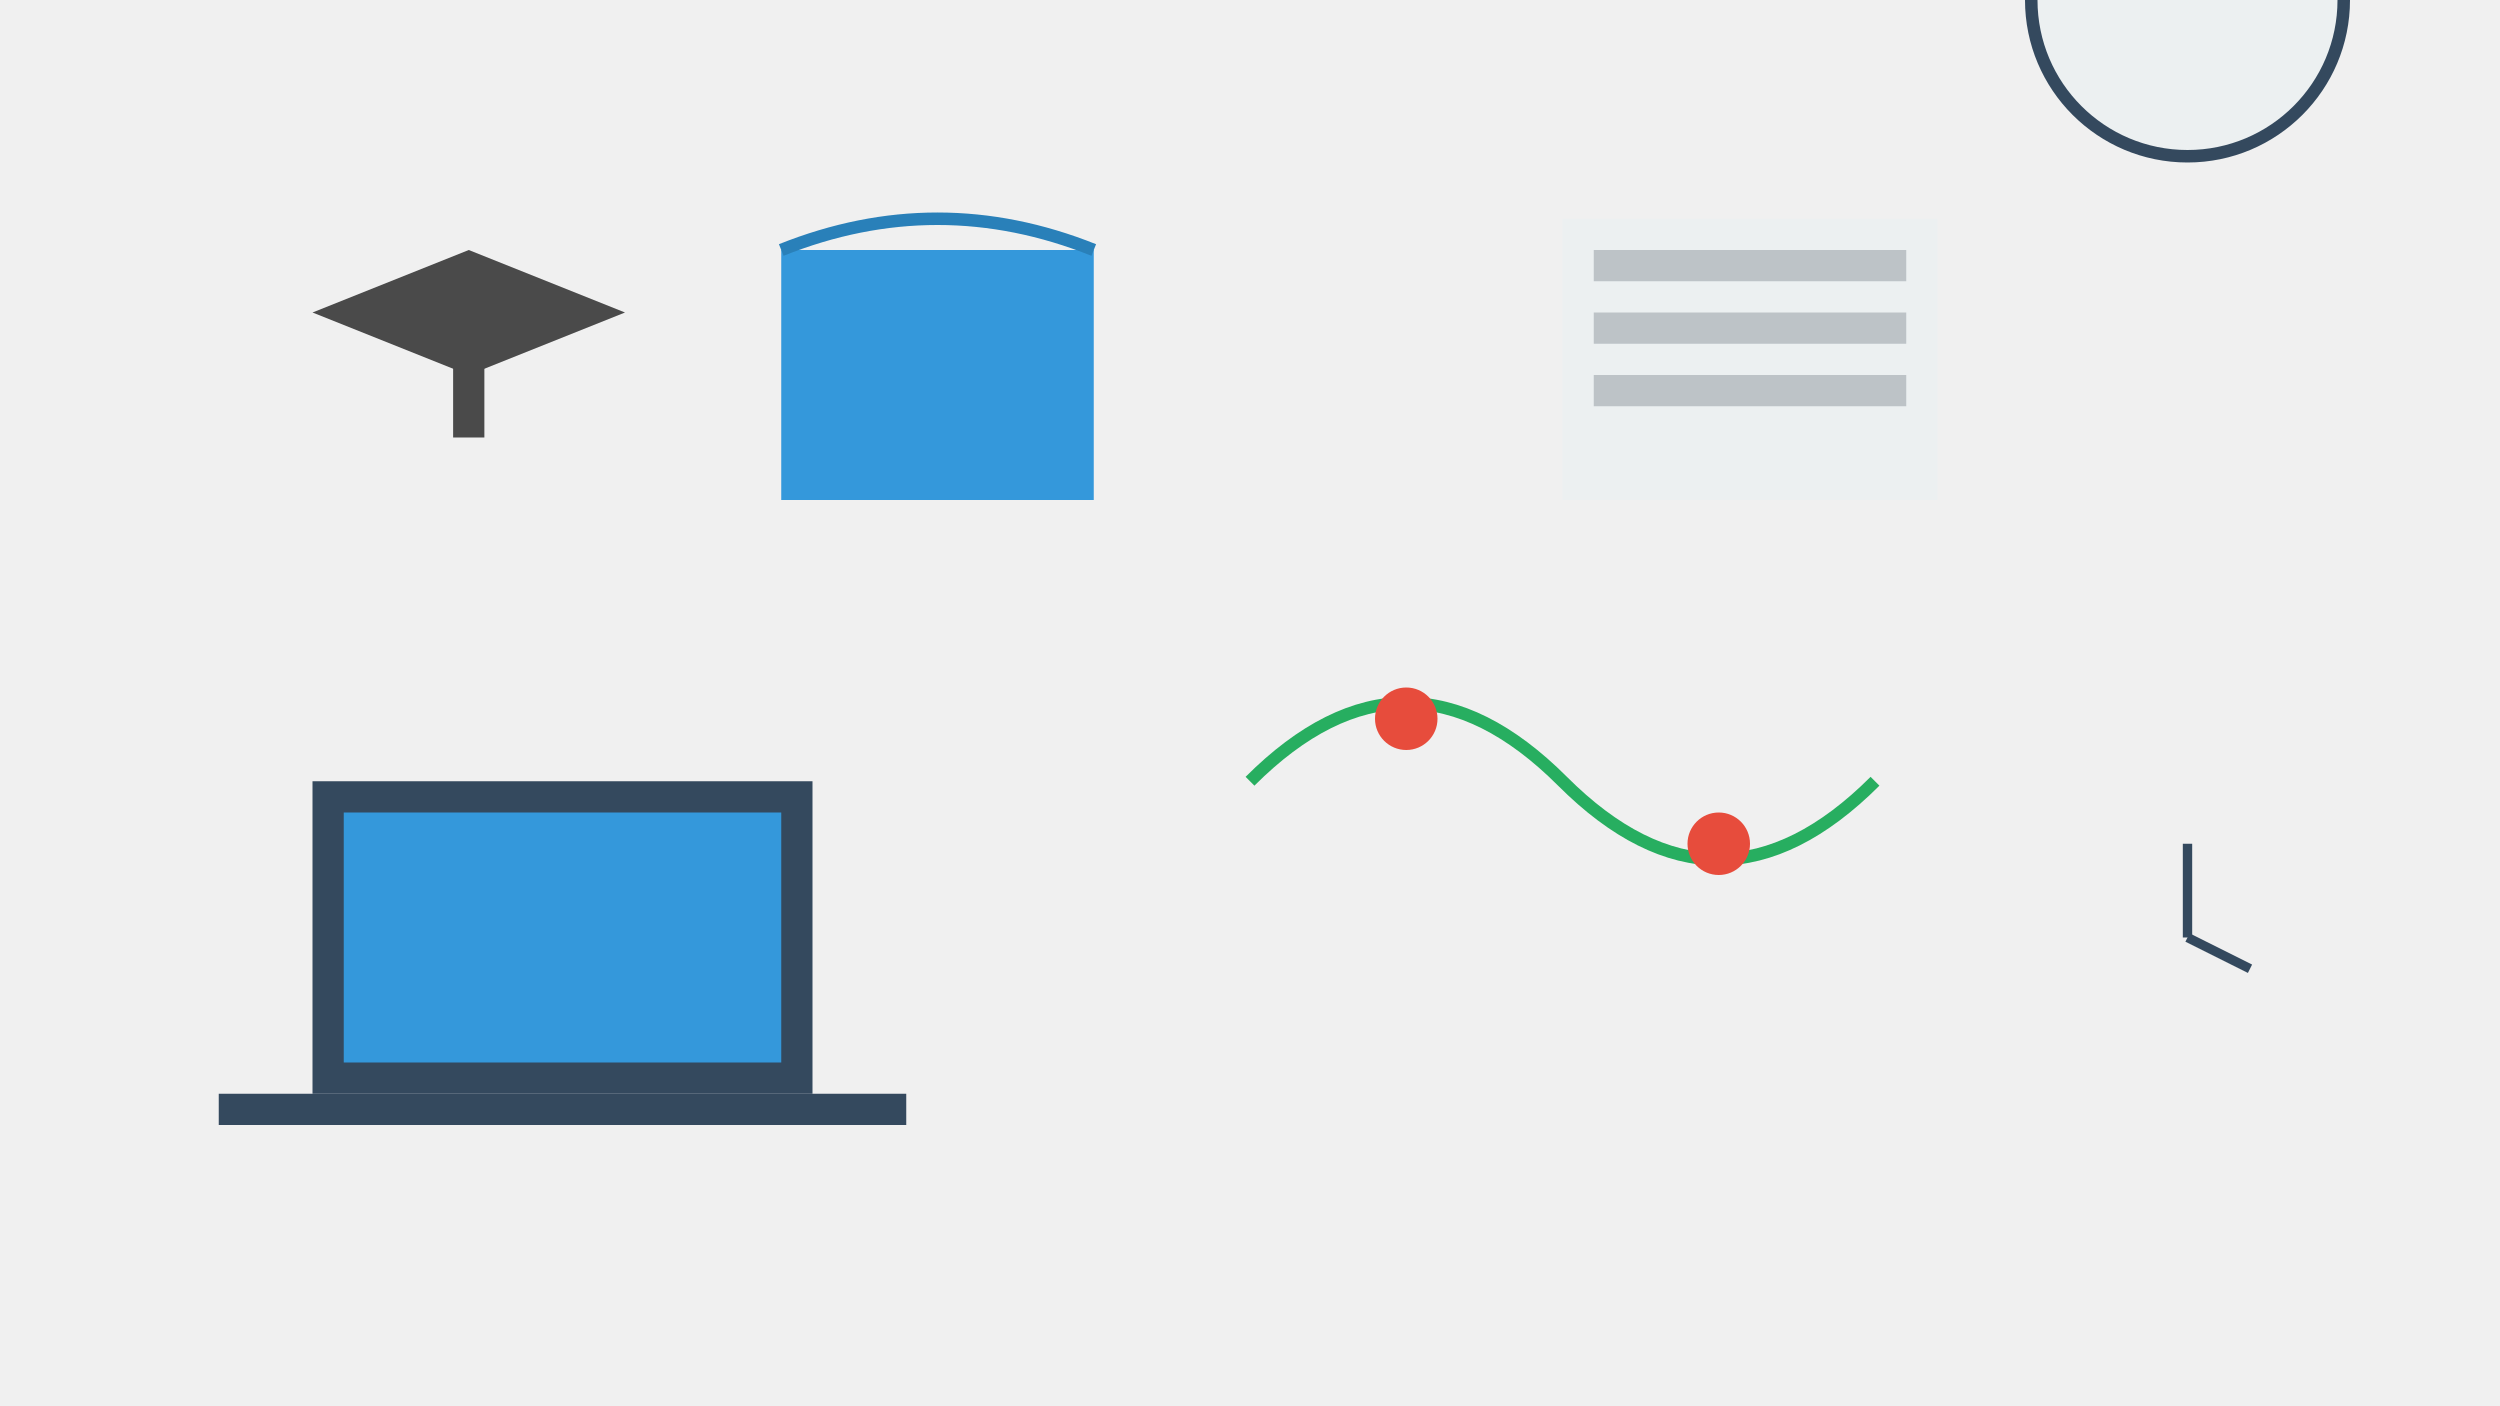 <svg width="800" height="450" viewBox="0 0 800 450" xmlns="http://www.w3.org/2000/svg">
  <!-- 背景 -->
  <rect width="800" height="450" fill="#f0f0f0"/>
  
  <!-- 毕业帽 -->
  <path d="M100 100 L150 80 L200 100 L150 120 Z" fill="#4a4a4a"/>
  <rect x="145" y="100" width="10" height="40" fill="#4a4a4a"/>
  
  <!-- 书本 -->
  <rect x="250" y="80" width="100" height="80" fill="#3498db"/>
  <path d="M250 80 Q300 60 350 80" fill="none" stroke="#2980b9" stroke-width="4"/>
  
  <!-- 证书 -->
  <rect x="500" y="70" width="120" height="90" fill="#ecf0f1"/>
  <rect x="510" y="80" width="100" height="10" fill="#bdc3c7"/>
  <rect x="510" y="100" width="100" height="10" fill="#bdc3c7"/>
  <rect x="510" y="120" width="100" height="10" fill="#bdc3c7"/>
  
  <!-- 电脑 -->
  <rect x="100" y="250" width="160" height="100" fill="#34495e"/>
  <rect x="110" y="260" width="140" height="80" fill="#3498db"/>
  <rect x="70" y="350" width="220" height="10" fill="#34495e"/>
  
  <!-- 地图 -->
  <path d="M400 250 Q450 200 500 250 Q550 300 600 250" fill="none" stroke="#27ae60" stroke-width="4"/>
  <circle cx="450" cy="230" r="10" fill="#e74c3c"/>
  <circle cx="550" cy="270" r="10" fill="#e74c3c"/>
  
  <!-- 时钟 -->
  <circle cx="700" y="300" r="50" fill="#ecf0f1" stroke="#34495e" stroke-width="4"/>
  <line x1="700" y1="300" x2="700" y2="270" stroke="#34495e" stroke-width="3"/>
  <line x1="700" y1="300" x2="720" y2="310" stroke="#34495e" stroke-width="3"/>
</svg>